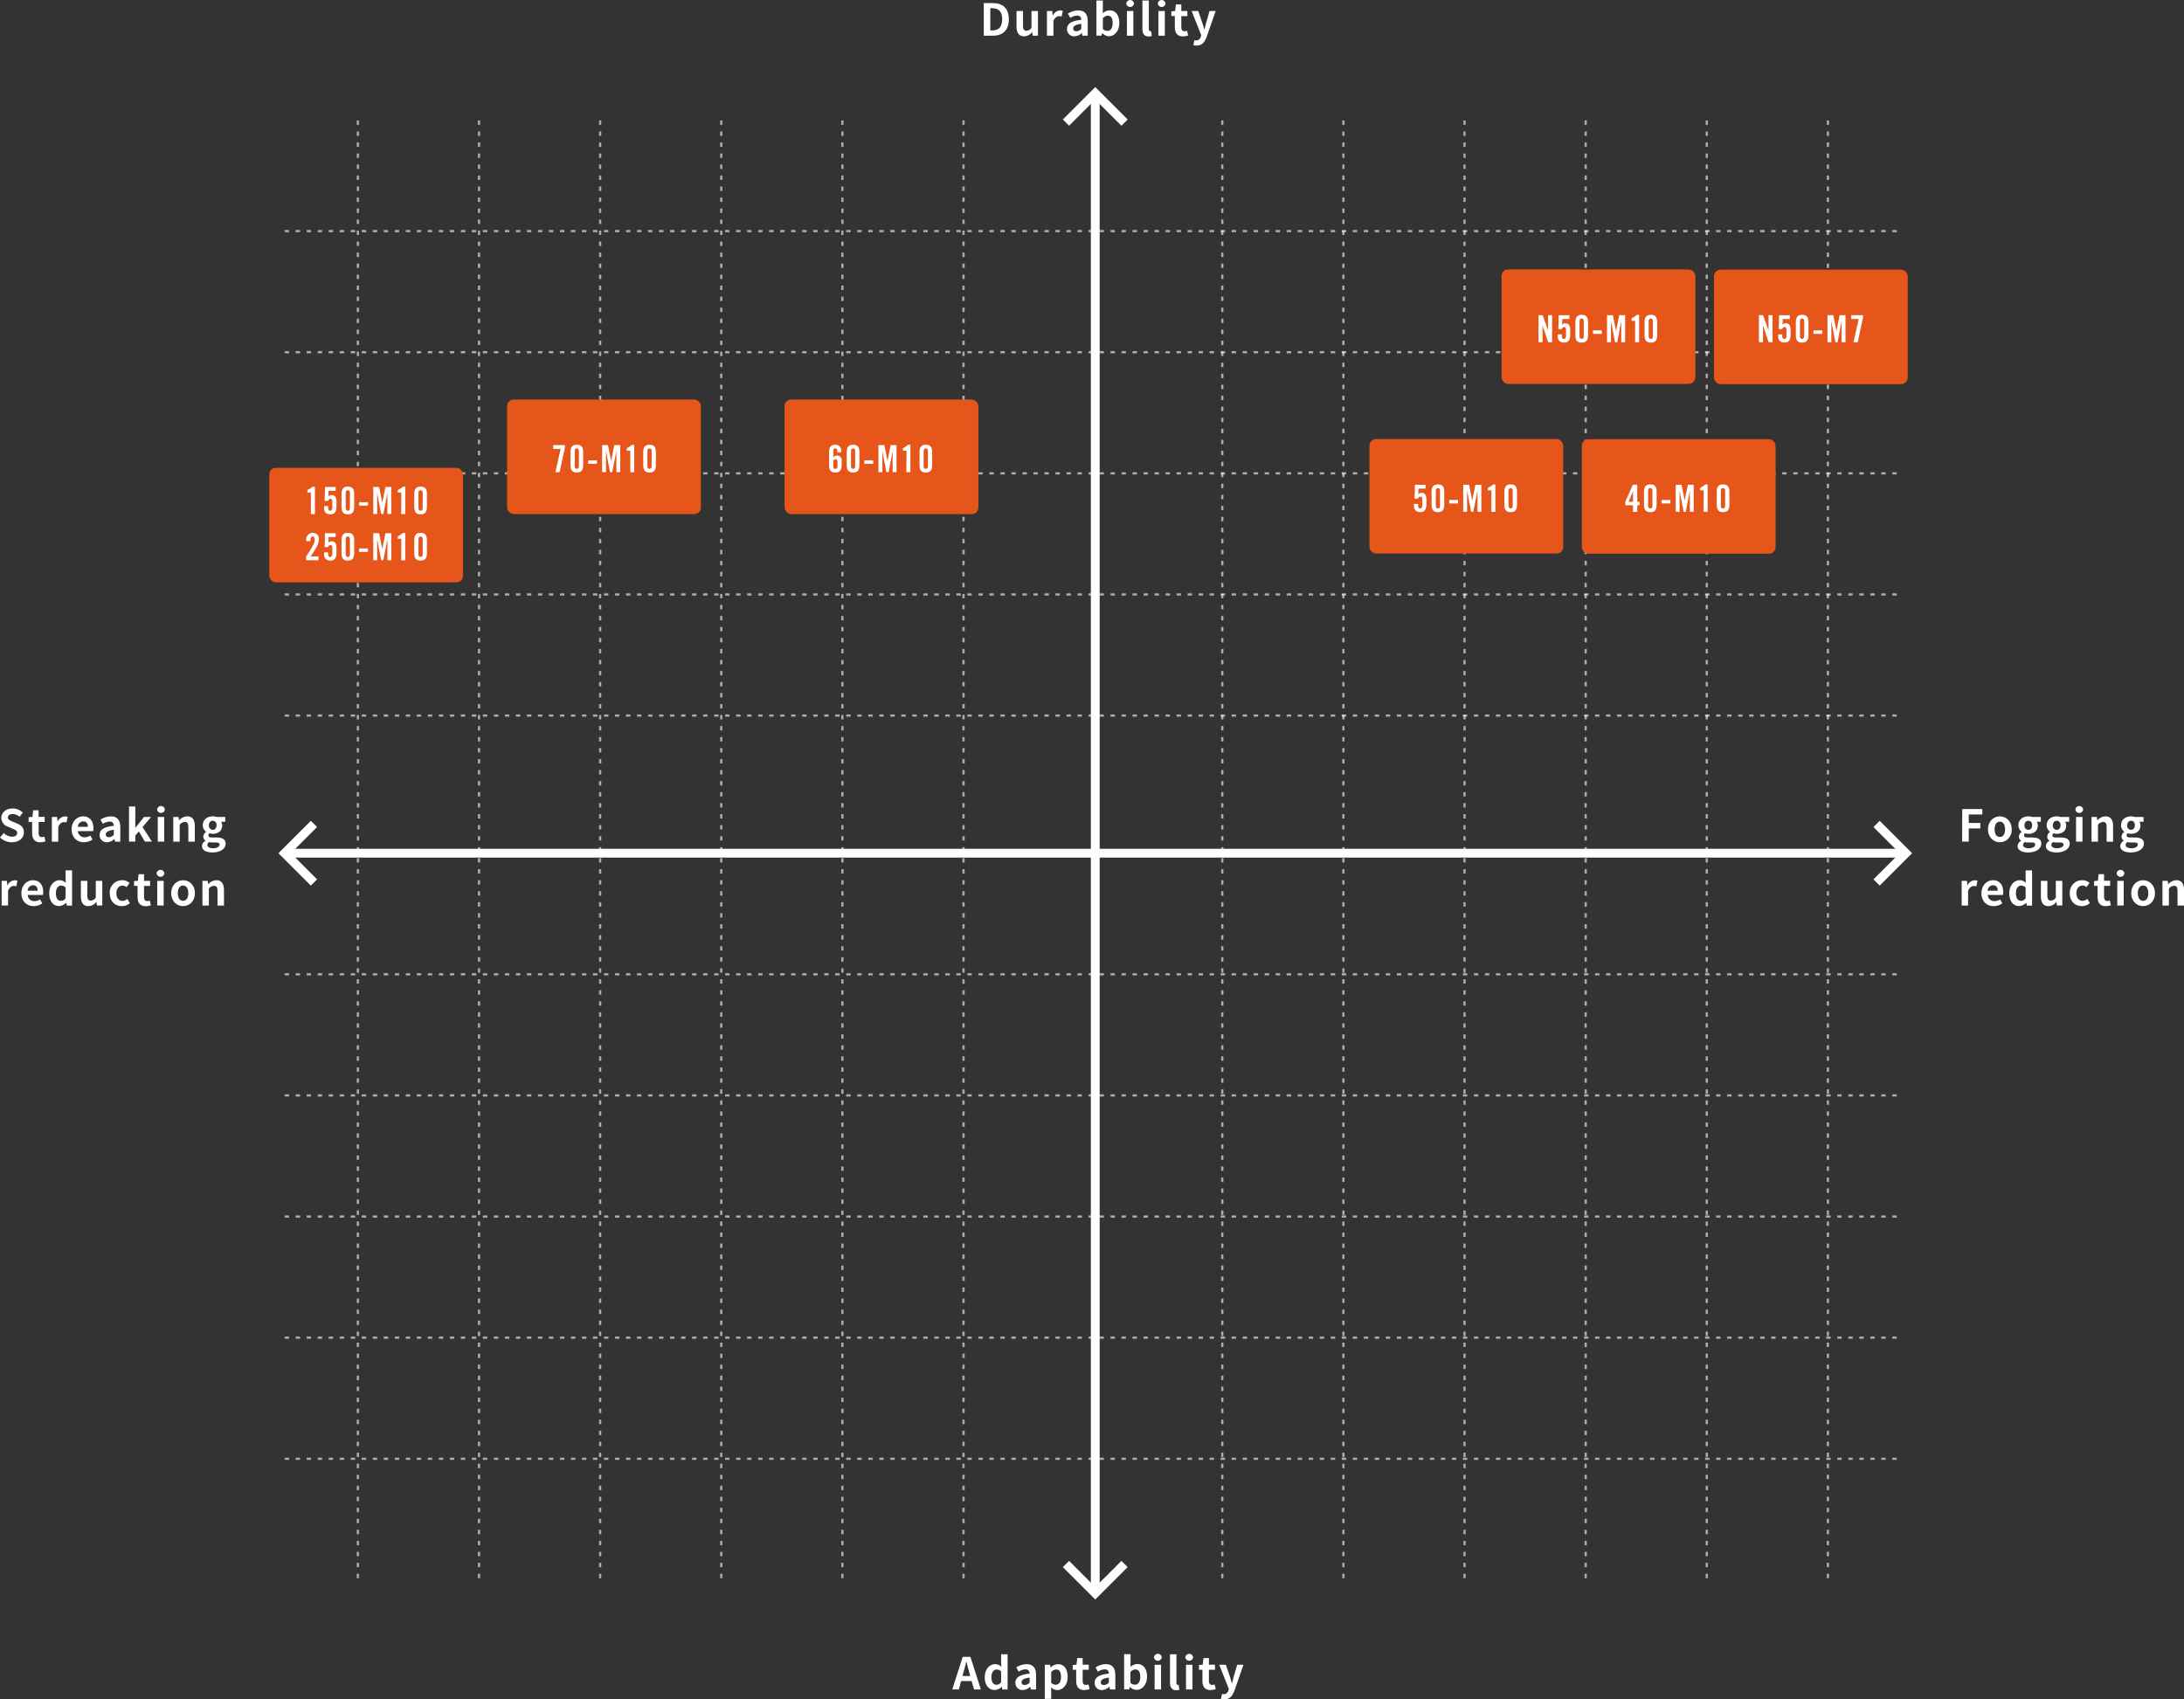 <svg xmlns="http://www.w3.org/2000/svg" xmlns:xlink="http://www.w3.org/1999/xlink" viewBox="0 0 991.7 771.7"><rect x="0" y="0" width="991.7" height="771.7" fill="#333333" stroke="none"/><defs><style>.cls-1,.cls-4{fill:none;}.cls-1,.cls-3,.cls-4{stroke:#fff;stroke-miterlimit:10;}.cls-1,.cls-3{stroke-width:4px;}.cls-2{fill:#fff;}.cls-3{fill:url(#名称未設定グラデーション);}.cls-4{stroke-dasharray:2 3;opacity:0.6;}.cls-5{fill:#e65519;}</style><linearGradient id="名称未設定グラデーション" x1="129.26" y1="387.45" x2="863.26" y2="387.45" gradientUnits="userSpaceOnUse"><stop offset="0" stop-color="#fff"/><stop offset="1"/></linearGradient></defs><g id="レイヤー_2" data-name="レイヤー 2"><g id="レイヤー_18" data-name="レイヤー 18"><line class="cls-1" x1="497.33" y1="42.38" x2="497.33" y2="721.38"/><polyline class="cls-1" points="510.63 710.23 497.33 723.53 484.03 710.23"/><polyline class="cls-1" points="484.03 55.68 497.33 42.38 510.63 55.68"/><path class="cls-2" d="M446.71,1.4h4.06c4.52,0,7.32,2.34,7.32,7.34s-2.8,7.46-7.16,7.46h-4.22Zm3.88,12.42c2.76,0,4.48-1.48,4.48-5.08s-1.72-5-4.48-5h-.92V13.82Z"/><path class="cls-2" d="M461.58,12V5h2.95v6.62c0,1.74.48,2.34,1.56,2.34a2.7,2.7,0,0,0,2.28-1.4V5h2.94V16.2h-2.4l-.22-1.6h-.08A4.5,4.5,0,0,1,465,16.48C462.62,16.48,461.58,14.8,461.58,12Z"/><path class="cls-2" d="M475.4,5h2.41L478,7h.08a3.91,3.91,0,0,1,3.19-2.26,3.17,3.17,0,0,1,1.32.24l-.52,2.54a3.53,3.53,0,0,0-1.16-.18c-.88,0-1.94.58-2.58,2.2V16.2H475.4Z"/><path class="cls-2" d="M484.52,13.16c0-2.4,1.94-3.66,6.45-4.14a1.75,1.75,0,0,0-1.91-1.94A6.33,6.33,0,0,0,486,8.14L484.92,6.2a9,9,0,0,1,4.68-1.48c2.85,0,4.31,1.7,4.31,4.94V16.2h-2.4l-.22-1.2h-.06a5.29,5.29,0,0,1-3.39,1.48A3.18,3.18,0,0,1,484.52,13.16Zm6.45-.08V10.82c-2.72.36-3.65,1.1-3.65,2.1s.62,1.26,1.49,1.26A3,3,0,0,0,491,13.08Z"/><path class="cls-2" d="M500.48,15h-.06l-.26,1.18h-2.3V.24h2.92v4l-.06,1.8a4.8,4.8,0,0,1,3.11-1.34c2.76,0,4.42,2.26,4.42,5.68,0,3.86-2.3,6.08-4.76,6.08A4.36,4.36,0,0,1,500.48,15Zm4.75-4.56c0-2.14-.68-3.32-2.22-3.32a3.18,3.18,0,0,0-2.23,1.16v4.92a3.12,3.12,0,0,0,2.05.84C504.19,14.06,505.23,12.9,505.23,10.46Z"/><path class="cls-2" d="M511.42,1.6a1.76,1.76,0,0,1,3.5,0,1.76,1.76,0,0,1-3.5,0ZM511.7,5h2.92V16.2H511.7Z"/><path class="cls-2" d="M518.74,13.06V.24h2.92v13c0,.66.32.88.6.88a1.66,1.66,0,0,0,.4,0l.36,2.18a4,4,0,0,1-1.52.26C519.46,16.48,518.74,15.14,518.74,13.06Z"/><path class="cls-2" d="M525.72,1.6a1.76,1.76,0,0,1,3.5,0,1.76,1.76,0,0,1-3.5,0ZM526,5h2.92V16.2H526Z"/><path class="cls-2" d="M533.46,12.28v-5h-1.58V5.14L533.6,5l.34-3h2.46V5h2.76V7.32H536.4v5c0,1.28.52,1.88,1.52,1.88a3.27,3.27,0,0,0,1.1-.24l.48,2.14a7.24,7.24,0,0,1-2.36.42C534.48,16.48,533.46,14.8,533.46,12.28Z"/><path class="cls-2" d="M541.84,20.48l.54-2.26a3,3,0,0,0,.78.14,2.14,2.14,0,0,0,2.1-1.7l.2-.66L541.1,5h3l1.78,5.2c.34,1,.62,2.08.94,3.16h.1c.26-1,.54-2.12.8-3.16L549.22,5H552l-4,11.54c-1,2.64-2.18,4.16-4.68,4.16A4.74,4.74,0,0,1,541.84,20.48Z"/><line class="cls-3" x1="129.26" y1="387.45" x2="863.26" y2="387.45"/><polyline class="cls-1" points="852.11 374.15 865.41 387.45 852.11 400.75"/><polyline class="cls-1" points="142.56 400.75 129.26 387.45 142.56 374.15"/><line class="cls-4" x1="129.26" y1="442.45" x2="863.26" y2="442.45"/><line class="cls-4" x1="129.26" y1="497.45" x2="863.26" y2="497.45"/><line class="cls-4" x1="129.26" y1="552.45" x2="863.26" y2="552.45"/><line class="cls-4" x1="129.26" y1="607.45" x2="863.26" y2="607.45"/><line class="cls-4" x1="129.26" y1="662.45" x2="863.26" y2="662.45"/><line class="cls-4" x1="129.26" y1="104.95" x2="863.26" y2="104.95"/><line class="cls-4" x1="129.26" y1="159.95" x2="863.26" y2="159.95"/><line class="cls-4" x1="129.26" y1="214.95" x2="863.26" y2="214.95"/><line class="cls-4" x1="129.26" y1="269.95" x2="863.26" y2="269.95"/><line class="cls-4" x1="129.26" y1="324.95" x2="863.26" y2="324.95"/><line class="cls-4" x1="437.51" y1="54.7" x2="437.51" y2="719.7"/><line class="cls-4" x1="382.51" y1="54.7" x2="382.51" y2="719.7"/><line class="cls-4" x1="327.51" y1="54.7" x2="327.51" y2="719.7"/><line class="cls-4" x1="272.51" y1="54.7" x2="272.51" y2="719.7"/><line class="cls-4" x1="217.51" y1="54.7" x2="217.51" y2="719.7"/><line class="cls-4" x1="162.51" y1="54.7" x2="162.51" y2="719.7"/><line class="cls-4" x1="830.01" y1="54.7" x2="830.01" y2="719.7"/><line class="cls-4" x1="775.01" y1="54.7" x2="775.01" y2="719.7"/><line class="cls-4" x1="720.01" y1="54.7" x2="720.01" y2="719.7"/><line class="cls-4" x1="665.01" y1="54.7" x2="665.01" y2="719.7"/><line class="cls-4" x1="610.01" y1="54.7" x2="610.01" y2="719.7"/><line class="cls-4" x1="555.01" y1="54.7" x2="555.01" y2="719.7"/><rect class="cls-5" x="621.82" y="199.36" width="88" height="52" rx="3"/><rect class="cls-5" x="718.26" y="199.45" width="88" height="52" rx="3"/><path class="cls-2" d="M0,380.32l1.7-2a5.82,5.82,0,0,0,3.76,1.64c1.54,0,2.36-.66,2.36-1.7s-.9-1.44-2.22-2l-2-.84a4.29,4.29,0,0,1-3-4c0-2.42,2.12-4.28,5.12-4.28a6.57,6.57,0,0,1,4.64,1.9l-1.5,1.86a4.72,4.72,0,0,0-3.14-1.22c-1.3,0-2.14.58-2.14,1.56s1.06,1.44,2.32,1.94l1.94.82c1.8.74,3,1.88,3,4,0,2.42-2,4.48-5.44,4.48A7.89,7.89,0,0,1,0,380.32Z"/><path class="cls-2" d="M14.6,378.28v-5H13v-2.18l1.72-.14.34-3h2.46v3H20.3v2.32H17.54v5c0,1.28.52,1.88,1.52,1.88a3.27,3.27,0,0,0,1.1-.24l.48,2.14a7.24,7.24,0,0,1-2.36.42C15.62,382.48,14.6,380.8,14.6,378.28Z"/><path class="cls-2" d="M23.54,371h2.4l.2,2h.08a3.88,3.88,0,0,1,3.18-2.26,3.17,3.17,0,0,1,1.32.24l-.52,2.54a3.53,3.53,0,0,0-1.16-.18c-.88,0-1.94.58-2.58,2.2v6.68H23.54Z"/><path class="cls-2" d="M32.52,376.62c0-3.64,2.54-5.9,5.22-5.9,3.08,0,4.68,2.26,4.68,5.36a5.46,5.46,0,0,1-.14,1.34h-6.9a2.94,2.94,0,0,0,3.1,2.8,4.62,4.62,0,0,0,2.52-.78l1,1.8a7.07,7.07,0,0,1-3.92,1.24C35,382.48,32.52,380.3,32.52,376.62Zm7.38-1.14c0-1.52-.68-2.48-2.12-2.48a2.53,2.53,0,0,0-2.44,2.48Z"/><path class="cls-2" d="M45.24,379.16c0-2.4,1.94-3.66,6.44-4.14,0-1.1-.52-1.94-1.9-1.94a6.33,6.33,0,0,0-3.08,1.06l-1.06-1.94a9,9,0,0,1,4.68-1.48c2.84,0,4.3,1.7,4.3,4.94v6.54h-2.4L52,381h-.06a5.27,5.27,0,0,1-3.38,1.48A3.18,3.18,0,0,1,45.24,379.16Zm6.44-.08v-2.26c-2.72.36-3.64,1.1-3.64,2.1s.62,1.26,1.48,1.26A3,3,0,0,0,51.68,379.08Z"/><path class="cls-2" d="M58.58,366.24h2.86v9.6h.08L65.4,371h3.2l-3.88,4.58L69,382.2H65.78l-2.72-4.64-1.62,1.84v2.8H58.58Z"/><path class="cls-2" d="M71.36,367.6a1.76,1.76,0,0,1,3.5,0,1.76,1.76,0,0,1-3.5,0Zm.28,3.4h2.92v11.2H71.64Z"/><path class="cls-2" d="M78.68,371h2.4l.2,1.48h.08A5.16,5.16,0,0,1,85,370.72c2.42,0,3.46,1.68,3.46,4.5v7H85.52v-6.62c0-1.72-.48-2.34-1.58-2.34a3.22,3.22,0,0,0-2.34,1.26v7.7H78.68Z"/><path class="cls-2" d="M91.72,384.18a2.72,2.72,0,0,1,1.6-2.32v-.1a2.12,2.12,0,0,1-1-1.88,2.78,2.78,0,0,1,1.24-2.1v-.08a3.7,3.7,0,0,1-1.48-2.92c0-2.64,2.14-4.06,4.52-4.06a5.27,5.27,0,0,1,1.68.28h4v2.16h-1.92a2.82,2.82,0,0,1,.52,1.7c0,2.52-1.92,3.8-4.32,3.8a4.77,4.77,0,0,1-1.44-.26,1.12,1.12,0,0,0-.48,1c0,.6.44.92,1.76.92h1.9c2.7,0,4.16.84,4.16,2.8,0,2.26-2.34,4-6.08,4C93.76,387.06,91.72,386.16,91.72,384.18Zm8-.6c0-.8-.66-1-1.86-1H96.46a6.32,6.32,0,0,1-1.56-.16,1.68,1.68,0,0,0-.74,1.3c0,.94,1,1.48,2.68,1.48S99.68,384.46,99.68,383.58Zm-1.36-8.8c0-1.32-.74-2.06-1.74-2.06s-1.76.74-1.76,2.06a1.82,1.82,0,0,0,1.76,2.06C97.56,376.84,98.32,376.1,98.32,374.78Z"/><path class="cls-2" d="M.74,400h2.4l.2,2h.08a3.88,3.88,0,0,1,3.18-2.26,3.17,3.17,0,0,1,1.32.24L7.4,402.5a3.53,3.53,0,0,0-1.16-.18c-.88,0-1.94.58-2.58,2.2v6.68H.74Z"/><path class="cls-2" d="M9.72,405.62c0-3.64,2.54-5.9,5.22-5.9,3.08,0,4.68,2.26,4.68,5.36a5.46,5.46,0,0,1-.14,1.34h-6.9a2.94,2.94,0,0,0,3.1,2.8,4.62,4.62,0,0,0,2.52-.78l1,1.8a7.07,7.07,0,0,1-3.92,1.24C12.16,411.48,9.72,409.3,9.72,405.62Zm7.38-1.14C17.1,403,16.42,402,15,402a2.53,2.53,0,0,0-2.44,2.48Z"/><path class="cls-2" d="M22.36,405.62c0-3.66,2.28-5.9,4.7-5.9a3.85,3.85,0,0,1,2.84,1.22l-.12-1.76v-3.94h2.94v16H30.34L30.1,410H30a4.65,4.65,0,0,1-3.1,1.44C24.16,411.48,22.36,409.28,22.36,405.62Zm7.42,2.28V403a3,3,0,0,0-2.08-.84c-1.26,0-2.32,1.2-2.32,3.44s.84,3.48,2.32,3.48A2.49,2.49,0,0,0,29.78,407.9Z"/><path class="cls-2" d="M36.72,407v-7h2.94v6.62c0,1.74.48,2.34,1.56,2.34a2.7,2.7,0,0,0,2.28-1.4V400h2.94v11.2H44l-.22-1.6h-.08a4.5,4.5,0,0,1-3.58,1.88C37.76,411.48,36.72,409.8,36.72,407Z"/><path class="cls-2" d="M49.84,405.62a5.59,5.59,0,0,1,5.72-5.9A4.9,4.9,0,0,1,58.82,401l-1.4,1.9a2.56,2.56,0,0,0-1.72-.74c-1.7,0-2.86,1.38-2.86,3.5s1.16,3.46,2.78,3.46a3.48,3.48,0,0,0,2.18-.9L59,410.12a5.56,5.56,0,0,1-3.66,1.36C52.2,411.48,49.84,409.32,49.84,405.62Z"/><path class="cls-2" d="M62.46,407.28v-5H60.88v-2.18L62.6,400l.34-3H65.4v3h2.76v2.32H65.4v5c0,1.28.52,1.88,1.52,1.88a3.27,3.27,0,0,0,1.1-.24l.48,2.14a7.24,7.24,0,0,1-2.36.42C63.48,411.48,62.46,409.8,62.46,407.28Z"/><path class="cls-2" d="M71.12,396.6a1.76,1.76,0,0,1,3.5,0,1.76,1.76,0,0,1-3.5,0Zm.28,3.4h2.92v11.2H71.4Z"/><path class="cls-2" d="M77.74,405.62c0-3.74,2.58-5.9,5.38-5.9s5.38,2.16,5.38,5.9-2.58,5.86-5.38,5.86S77.74,409.32,77.74,405.62Zm7.76,0c0-2.12-.86-3.5-2.38-3.5s-2.38,1.38-2.38,3.5.86,3.46,2.38,3.46S85.5,407.72,85.5,405.62Z"/><path class="cls-2" d="M91.92,400h2.4l.2,1.48h.08a5.16,5.16,0,0,1,3.64-1.76c2.42,0,3.46,1.68,3.46,4.5v7H98.76v-6.62c0-1.72-.48-2.34-1.58-2.34a3.22,3.22,0,0,0-2.34,1.26v7.7H91.92Z"/><path class="cls-2" d="M891,367.4h9.12v2.46h-6.16v3.86h5.26v2.48h-5.26v6h-3Z"/><path class="cls-2" d="M902.7,376.62c0-3.74,2.58-5.9,5.38-5.9s5.38,2.16,5.38,5.9-2.58,5.86-5.38,5.86S902.7,380.32,902.7,376.62Zm7.76,0c0-2.12-.86-3.5-2.38-3.5s-2.38,1.38-2.38,3.5.86,3.46,2.38,3.46S910.46,378.72,910.46,376.62Z"/><path class="cls-2" d="M916.14,384.18a2.72,2.72,0,0,1,1.6-2.32v-.1a2.12,2.12,0,0,1-1-1.88,2.78,2.78,0,0,1,1.24-2.1v-.08a3.7,3.7,0,0,1-1.48-2.92c0-2.64,2.14-4.06,4.52-4.06a5.27,5.27,0,0,1,1.68.28h4v2.16H924.8a2.82,2.82,0,0,1,.52,1.7c0,2.52-1.92,3.8-4.32,3.8a4.77,4.77,0,0,1-1.44-.26,1.12,1.12,0,0,0-.48,1c0,.6.44.92,1.76.92h1.9c2.7,0,4.16.84,4.16,2.8,0,2.26-2.34,4-6.08,4C918.18,387.06,916.14,386.16,916.14,384.18Zm8-.6c0-.8-.66-1-1.86-1h-1.36a6.32,6.32,0,0,1-1.56-.16,1.68,1.68,0,0,0-.74,1.3c0,.94,1,1.48,2.68,1.48S924.1,384.46,924.1,383.58Zm-1.36-8.8c0-1.32-.74-2.06-1.74-2.06s-1.76.74-1.76,2.06a1.82,1.82,0,0,0,1.76,2.06C922,376.84,922.74,376.1,922.74,374.78Z"/><path class="cls-2" d="M929,384.18a2.72,2.72,0,0,1,1.6-2.32v-.1a2.12,2.12,0,0,1-1-1.88,2.78,2.78,0,0,1,1.24-2.1v-.08a3.7,3.7,0,0,1-1.48-2.92c0-2.64,2.14-4.06,4.52-4.06a5.27,5.27,0,0,1,1.68.28h4v2.16H937.7a2.82,2.82,0,0,1,.52,1.7c0,2.52-1.92,3.8-4.32,3.8a4.77,4.77,0,0,1-1.44-.26,1.12,1.12,0,0,0-.48,1c0,.6.44.92,1.76.92h1.9c2.7,0,4.16.84,4.16,2.8,0,2.26-2.34,4-6.08,4C931.08,387.06,929,386.16,929,384.18Zm8-.6c0-.8-.66-1-1.86-1h-1.36a6.32,6.32,0,0,1-1.56-.16,1.68,1.68,0,0,0-.74,1.3c0,.94,1,1.48,2.68,1.48S937,384.46,937,383.58Zm-1.36-8.8c0-1.32-.74-2.06-1.74-2.06s-1.76.74-1.76,2.06a1.82,1.82,0,0,0,1.76,2.06C934.88,376.84,935.64,376.1,935.64,374.78Z"/><path class="cls-2" d="M942.4,367.6a1.76,1.76,0,0,1,3.5,0,1.76,1.76,0,0,1-3.5,0Zm.28,3.4h2.92v11.2h-2.92Z"/><path class="cls-2" d="M949.72,371h2.4l.2,1.48h.08a5.16,5.16,0,0,1,3.64-1.76c2.42,0,3.46,1.68,3.46,4.5v7h-2.94v-6.62c0-1.72-.48-2.34-1.58-2.34a3.22,3.22,0,0,0-2.34,1.26v7.7h-2.92Z"/><path class="cls-2" d="M962.76,384.18a2.72,2.72,0,0,1,1.6-2.32v-.1a2.12,2.12,0,0,1-1-1.88,2.78,2.78,0,0,1,1.24-2.1v-.08a3.7,3.7,0,0,1-1.48-2.92c0-2.64,2.14-4.06,4.52-4.06a5.27,5.27,0,0,1,1.68.28h4v2.16h-1.92a2.82,2.82,0,0,1,.52,1.7c0,2.52-1.92,3.8-4.32,3.8a4.77,4.77,0,0,1-1.44-.26,1.12,1.12,0,0,0-.48,1c0,.6.44.92,1.76.92h1.9c2.7,0,4.16.84,4.16,2.8,0,2.26-2.34,4-6.08,4C964.8,387.06,962.76,386.16,962.76,384.18Zm8-.6c0-.8-.66-1-1.86-1H967.5a6.32,6.32,0,0,1-1.56-.16,1.68,1.68,0,0,0-.74,1.3c0,.94,1,1.48,2.68,1.48S970.72,384.46,970.72,383.58Zm-1.36-8.8c0-1.32-.74-2.06-1.74-2.06s-1.76.74-1.76,2.06a1.82,1.82,0,0,0,1.76,2.06C968.6,376.84,969.36,376.1,969.36,374.78Z"/><path class="cls-2" d="M890.74,400h2.4l.2,2h.08a3.88,3.88,0,0,1,3.18-2.26,3.17,3.17,0,0,1,1.32.24l-.52,2.54a3.53,3.53,0,0,0-1.16-.18c-.88,0-1.94.58-2.58,2.2v6.68h-2.92Z"/><path class="cls-2" d="M899.72,405.62c0-3.64,2.54-5.9,5.22-5.9,3.08,0,4.68,2.26,4.68,5.36a5.46,5.46,0,0,1-.14,1.34h-6.9a2.94,2.94,0,0,0,3.1,2.8,4.62,4.62,0,0,0,2.52-.78l1,1.8a7.07,7.07,0,0,1-3.92,1.24C902.16,411.48,899.72,409.3,899.72,405.62Zm7.38-1.14c0-1.52-.68-2.48-2.12-2.48a2.53,2.53,0,0,0-2.44,2.48Z"/><path class="cls-2" d="M912.36,405.62c0-3.66,2.28-5.9,4.7-5.9a3.85,3.85,0,0,1,2.84,1.22l-.12-1.76v-3.94h2.94v16h-2.38L920.1,410H920a4.65,4.65,0,0,1-3.1,1.44C914.16,411.48,912.36,409.28,912.36,405.62Zm7.42,2.28V403a3,3,0,0,0-2.08-.84c-1.26,0-2.32,1.2-2.32,3.44s.84,3.48,2.32,3.48A2.49,2.49,0,0,0,919.78,407.9Z"/><path class="cls-2" d="M926.72,407v-7h2.94v6.62c0,1.74.48,2.34,1.56,2.34a2.7,2.7,0,0,0,2.28-1.4V400h2.94v11.2H934l-.22-1.6h-.08a4.5,4.5,0,0,1-3.58,1.88C927.76,411.48,926.72,409.8,926.72,407Z"/><path class="cls-2" d="M939.84,405.62a5.59,5.59,0,0,1,5.72-5.9,4.9,4.9,0,0,1,3.26,1.24l-1.4,1.9a2.56,2.56,0,0,0-1.72-.74c-1.7,0-2.86,1.38-2.86,3.5s1.16,3.46,2.78,3.46a3.48,3.48,0,0,0,2.18-.9l1.16,1.94a5.56,5.56,0,0,1-3.66,1.36C942.2,411.48,939.84,409.32,939.84,405.62Z"/><path class="cls-2" d="M952.46,407.28v-5h-1.58v-2.18l1.72-.14.34-3h2.46v3h2.76v2.32H955.4v5c0,1.28.52,1.88,1.52,1.88a3.27,3.27,0,0,0,1.1-.24l.48,2.14a7.24,7.24,0,0,1-2.36.42C953.48,411.48,952.46,409.8,952.46,407.28Z"/><path class="cls-2" d="M961.12,396.6a1.76,1.76,0,0,1,3.5,0,1.76,1.76,0,0,1-3.5,0Zm.28,3.4h2.92v11.2H961.4Z"/><path class="cls-2" d="M967.74,405.62c0-3.74,2.58-5.9,5.38-5.9s5.38,2.16,5.38,5.9-2.58,5.86-5.38,5.86S967.74,409.32,967.74,405.62Zm7.76,0c0-2.12-.86-3.5-2.38-3.5s-2.38,1.38-2.38,3.5.86,3.46,2.38,3.46S975.5,407.72,975.5,405.62Z"/><path class="cls-2" d="M981.92,400h2.4l.2,1.48h.08a5.16,5.16,0,0,1,3.64-1.76c2.42,0,3.46,1.68,3.46,4.5v7h-2.94v-6.62c0-1.72-.48-2.34-1.58-2.34a3.22,3.22,0,0,0-2.34,1.26v7.7h-2.92Z"/><path class="cls-2" d="M441.2,763.4h-4.8l-1,3.8h-3l4.75-14.8h3.48l4.76,14.8h-3.1Zm-.64-2.3-.44-1.62c-.46-1.54-.86-3.24-1.3-4.84h-.08c-.38,1.62-.82,3.3-1.26,4.84L437,761.1Z"/><path class="cls-2" d="M447.15,761.62c0-3.66,2.29-5.9,4.71-5.9a3.85,3.85,0,0,1,2.84,1.22l-.12-1.76v-3.94h2.94v16h-2.38L454.9,766h-.06a4.65,4.65,0,0,1-3.1,1.44C449,767.48,447.15,765.28,447.15,761.62Zm7.43,2.28V759a3,3,0,0,0-2.08-.84c-1.26,0-2.32,1.2-2.32,3.44s.84,3.48,2.32,3.48A2.49,2.49,0,0,0,454.58,763.9Z"/><path class="cls-2" d="M461.07,764.16c0-2.4,1.94-3.66,6.45-4.14,0-1.1-.52-1.94-1.9-1.94a6.36,6.36,0,0,0-3.09,1.06l-1.06-1.94a9,9,0,0,1,4.69-1.48c2.84,0,4.3,1.7,4.3,4.94v6.54h-2.4l-.22-1.2h-.06a5.27,5.27,0,0,1-3.38,1.48A3.18,3.18,0,0,1,461.07,764.16Zm6.45-.08v-2.26c-2.72.36-3.64,1.1-3.64,2.1s.62,1.26,1.48,1.26A3,3,0,0,0,467.52,764.08Z"/><path class="cls-2" d="M474.41,756h2.4l.2,1.16h.08a5.37,5.37,0,0,1,3.31-1.44c2.76,0,4.4,2.26,4.4,5.7,0,3.84-2.3,6.06-4.76,6.06a4.21,4.21,0,0,1-2.79-1.22l.08,1.84v3.4h-2.92Zm7.37,5.46c0-2.14-.68-3.32-2.22-3.32a3.19,3.19,0,0,0-2.23,1.16v4.92a3.18,3.18,0,0,0,2.05.84C480.74,765.06,481.78,763.9,481.78,761.46Z"/><path class="cls-2" d="M488.67,763.28v-5h-1.58v-2.18l1.72-.14.34-3h2.46v3h2.77v2.32h-2.77v5c0,1.28.52,1.88,1.53,1.88a3.27,3.27,0,0,0,1.1-.24l.48,2.14a7.25,7.25,0,0,1-2.37.42C489.69,767.48,488.67,765.8,488.67,763.28Z"/><path class="cls-2" d="M497.05,764.16c0-2.4,1.94-3.66,6.45-4.14a1.75,1.75,0,0,0-1.91-1.94,6.33,6.33,0,0,0-3.08,1.06l-1.06-1.94a9,9,0,0,1,4.68-1.48c2.85,0,4.31,1.7,4.31,4.94v6.54H504l-.22-1.2h-.06a5.31,5.31,0,0,1-3.39,1.48A3.18,3.18,0,0,1,497.05,764.16Zm6.45-.08v-2.26c-2.73.36-3.65,1.1-3.65,2.1s.62,1.26,1.48,1.26A3,3,0,0,0,503.5,764.08Z"/><path class="cls-2" d="M513,766H513l-.26,1.18h-2.3v-16h2.92v4l-.06,1.8a4.78,4.78,0,0,1,3.1-1.34c2.77,0,4.43,2.26,4.43,5.68,0,3.86-2.3,6.08-4.76,6.08A4.36,4.36,0,0,1,513,766Zm4.75-4.56c0-2.14-.68-3.32-2.23-3.32a3.16,3.16,0,0,0-2.22,1.16v4.92a3.1,3.1,0,0,0,2,.84C516.72,765.06,517.76,763.9,517.76,761.46Z"/><path class="cls-2" d="M524,752.6a1.76,1.76,0,0,1,3.5,0,1.76,1.76,0,0,1-3.5,0Zm.28,3.4h2.92v11.2h-2.92Z"/><path class="cls-2" d="M531.27,764.06V751.24h2.92v13c0,.66.32.88.6.88a1.66,1.66,0,0,0,.4,0l.36,2.18a4,4,0,0,1-1.52.26C532,767.48,531.27,766.14,531.27,764.06Z"/><path class="cls-2" d="M538.25,752.6a1.76,1.76,0,0,1,3.5,0,1.76,1.76,0,0,1-3.5,0Zm.28,3.4h2.92v11.2h-2.92Z"/><path class="cls-2" d="M546,763.28v-5h-1.58v-2.18l1.72-.14.34-3h2.46v3h2.76v2.32h-2.76v5c0,1.28.52,1.88,1.52,1.88a3.27,3.27,0,0,0,1.1-.24l.48,2.14a7.24,7.24,0,0,1-2.36.42C547,767.48,546,765.8,546,763.28Z"/><path class="cls-2" d="M554.37,771.48l.54-2.26a3,3,0,0,0,.78.14,2.14,2.14,0,0,0,2.1-1.7l.2-.66-4.36-11h3l1.78,5.2c.34,1,.62,2.08.94,3.16h.1c.26-1,.54-2.12.8-3.16l1.54-5.2h2.82l-4,11.54c-1,2.64-2.18,4.16-4.68,4.16A4.74,4.74,0,0,1,554.37,771.48Z"/><path class="cls-2" d="M643.92,228.85v1c0,.66.36,1.07.9,1.07s1-.39,1-1.49v-2.79c0-.8-.39-1.12-.85-1.12-.62,0-.91.42-1.09.93H642.3c.07-1.9.15-3.4.15-6.31h4.91l-.06,1.74h-3.19l-.11,2.65,0,0a1.68,1.68,0,0,1,1.55-.71c1.55,0,2.16,1.17,2.16,3.23v1.7c0,2.58-.78,3.81-2.74,3.81-1.64,0-2.91-.75-2.91-2.79v-.94Z"/><path class="cls-2" d="M650.05,223.33c0-2.31.85-3.37,2.88-3.37s2.87,1.06,2.87,3.37v5.88c0,2.31-.85,3.37-2.87,3.37s-2.88-1.06-2.88-3.37Zm3.82-.53c0-.8-.34-1.17-.94-1.17s-.95.37-.95,1.17v6.94c0,.8.34,1.17.95,1.17s.94-.37.94-1.17Z"/><path class="cls-2" d="M658.05,228.62v-1.57h4v1.57Z"/><path class="cls-2" d="M672.64,220.13v12.28h-1.76v-9.59h0L669,232.41h-1l-1.83-9.59h0v9.59h-1.76V220.13h2.66l1.43,7.18h0l1.43-7.18Z"/><path class="cls-2" d="M677.2,222.68h-1.6v-1.14A12,12,0,0,0,678,220h1v12.45H677.2Z"/><path class="cls-2" d="M683.09,223.33c0-2.31.84-3.37,2.87-3.37s2.87,1.06,2.87,3.37v5.88c0,2.31-.85,3.37-2.87,3.37s-2.87-1.06-2.87-3.37Zm3.82-.53c0-.8-.35-1.17-.95-1.17s-1,.37-1,1.17v6.94c0,.8.35,1.17,1,1.17s.95-.37.95-1.17Z"/><rect class="cls-5" x="356.26" y="181.45" width="88" height="52" rx="3"/><rect class="cls-5" x="230.26" y="181.45" width="88" height="52" rx="3"/><path class="cls-2" d="M380.2,205.43v-.63c0-.8-.26-1.17-.86-1.17s-.95.37-.95,1.17v2.88a2,2,0,0,1,1.67-.82c1.17,0,2.15.71,2.15,2.52v1.46c0,2.58-.85,3.74-2.87,3.74s-2.88-1.06-2.88-3.37v-5.88c0-2.31.85-3.37,2.88-3.37a2.54,2.54,0,0,1,2.63,2.72v.75Zm-1.81,6.31c0,.8.34,1.17.95,1.17s.94-.37.94-1.17v-2c0-.8-.34-1.17-.84-1.17a2,2,0,0,0-1.05.56Z"/><path class="cls-2" d="M384.49,205.33c0-2.31.85-3.37,2.88-3.37s2.87,1.06,2.87,3.37v5.88c0,2.31-.85,3.37-2.87,3.37s-2.88-1.06-2.88-3.37Zm3.82-.53c0-.8-.34-1.17-.94-1.17s-.95.37-.95,1.17v6.94c0,.8.34,1.17.95,1.17s.94-.37.94-1.17Z"/><path class="cls-2" d="M392.49,210.62v-1.57h4v1.57Z"/><path class="cls-2" d="M407.08,202.13v12.28h-1.76v-9.59h0l-1.83,9.59h-1l-1.83-9.59h0v9.59h-1.77V202.13h2.67l1.43,7.18h0l1.43-7.18Z"/><path class="cls-2" d="M411.63,204.68H410v-1.14a11.66,11.66,0,0,0,2.39-1.58h1v12.45h-1.83Z"/><path class="cls-2" d="M417.53,205.33c0-2.31.84-3.37,2.87-3.37s2.87,1.06,2.87,3.37v5.88c0,2.31-.85,3.37-2.87,3.37s-2.87-1.06-2.87-3.37Zm3.82-.53c0-.8-.35-1.17-1-1.17s-.95.37-.95,1.17v6.94c0,.8.34,1.17.95,1.17s1-.37,1-1.17Z"/><path class="cls-2" d="M251.19,203.87v-1.74h5.32v1.19l-2.4,11.09H252.2l2.37-10.54Z"/><path class="cls-2" d="M259.05,205.33c0-2.31.85-3.37,2.88-3.37s2.87,1.06,2.87,3.37v5.88c0,2.31-.85,3.37-2.87,3.37s-2.88-1.06-2.88-3.37Zm3.82-.53c0-.8-.34-1.17-.94-1.17s-.95.37-.95,1.17v6.94c0,.8.34,1.17.95,1.17s.94-.37.94-1.17Z"/><path class="cls-2" d="M267.05,210.62v-1.57h4v1.57Z"/><path class="cls-2" d="M281.64,202.13v12.28h-1.76v-9.59h0L278,214.41h-1l-1.83-9.59h0v9.59h-1.76V202.13h2.66l1.43,7.18h0l1.43-7.18Z"/><path class="cls-2" d="M286.2,204.68h-1.6v-1.14A12,12,0,0,0,287,202h1v12.45H286.2Z"/><path class="cls-2" d="M292.09,205.33c0-2.31.84-3.37,2.87-3.37s2.87,1.06,2.87,3.37v5.88c0,2.31-.85,3.37-2.87,3.37s-2.87-1.06-2.87-3.37Zm3.82-.53c0-.8-.35-1.17-1-1.17s-.95.37-.95,1.17v6.94c0,.8.35,1.17.95,1.17s1-.37,1-1.17Z"/><path class="cls-2" d="M741.5,229.45H738v-1.56l3.43-7.76h2v7.76h1.08v1.56h-1.08v3H741.5Zm0-1.56v-4.8h0l-2,4.8Z"/><path class="cls-2" d="M746.49,223.33c0-2.31.85-3.37,2.88-3.37s2.87,1.06,2.87,3.37v5.88c0,2.31-.85,3.37-2.87,3.37s-2.88-1.06-2.88-3.37Zm3.82-.53c0-.8-.34-1.17-.94-1.17s-1,.37-1,1.17v6.94c0,.8.34,1.17,1,1.17s.94-.37.94-1.17Z"/><path class="cls-2" d="M754.49,228.62v-1.57h4v1.57Z"/><path class="cls-2" d="M769.08,220.13v12.28h-1.76v-9.59h0l-1.83,9.59h-1l-1.83-9.59h0v9.59h-1.77V220.13h2.67l1.43,7.18h0l1.43-7.18Z"/><path class="cls-2" d="M773.63,222.68H772v-1.14a11.66,11.66,0,0,0,2.39-1.58h1v12.45h-1.83Z"/><path class="cls-2" d="M779.53,223.33c0-2.31.84-3.37,2.87-3.37s2.87,1.06,2.87,3.37v5.88c0,2.31-.85,3.37-2.87,3.37s-2.87-1.06-2.87-3.37Zm3.82-.53c0-.8-.35-1.17-1-1.17s-.95.37-.95,1.17v6.94c0,.8.34,1.17.95,1.17s1-.37,1-1.17Z"/><rect class="cls-5" x="681.82" y="122.36" width="88" height="52" rx="3"/><rect class="cls-5" x="778.26" y="122.45" width="88" height="52" rx="3"/><path class="cls-2" d="M698.6,155.41V143.13h1.88l2.46,7h0v-7h1.83v12.28H703l-2.58-7.67h0v7.67Z"/><path class="cls-2" d="M709.21,151.85v1c0,.66.36,1.07.89,1.07s1-.39,1-1.49v-2.79c0-.8-.39-1.12-.85-1.12-.62,0-.91.42-1.09.93h-1.57c.07-1.9.15-3.4.15-6.31h4.91l-.06,1.74H709.4l-.11,2.65,0,0a1.68,1.68,0,0,1,1.55-.71c1.55,0,2.16,1.17,2.16,3.23v1.7c0,2.58-.79,3.81-2.75,3.81-1.63,0-2.9-.75-2.9-2.79v-.94Z"/><path class="cls-2" d="M715.34,146.33c0-2.31.85-3.37,2.88-3.37s2.87,1.06,2.87,3.37v5.88c0,2.31-.85,3.37-2.87,3.37s-2.88-1.06-2.88-3.37Zm3.82-.53c0-.8-.34-1.17-.94-1.17s-1,.37-1,1.17v6.94c0,.8.34,1.17,1,1.17s.94-.37.94-1.17Z"/><path class="cls-2" d="M723.34,151.62v-1.57h4v1.57Z"/><path class="cls-2" d="M737.93,143.13v12.28h-1.76v-9.59h0l-1.83,9.59h-1l-1.83-9.59h0v9.59H729.7V143.13h2.67l1.43,7.18h0l1.44-7.18Z"/><path class="cls-2" d="M742.48,145.68h-1.6v-1.14a11.74,11.74,0,0,0,2.4-1.58h1v12.45h-1.83Z"/><path class="cls-2" d="M746.74,146.33c0-2.31.85-3.37,2.88-3.37s2.87,1.06,2.87,3.37v5.88c0,2.31-.85,3.37-2.87,3.37s-2.88-1.06-2.88-3.37Zm3.82-.53c0-.8-.34-1.17-.94-1.17s-1,.37-1,1.17v6.94c0,.8.34,1.17,1,1.17s.94-.37.94-1.17Z"/><path class="cls-2" d="M798.69,155.41V143.13h1.88l2.47,7h0v-7h1.83v12.28h-1.77l-2.58-7.67h0v7.67Z"/><path class="cls-2" d="M809.3,151.85v1c0,.66.36,1.07.9,1.07s1-.39,1-1.49v-2.79c0-.8-.4-1.12-.85-1.12a1.15,1.15,0,0,0-1.1.93h-1.57c.07-1.9.15-3.4.15-6.31h4.92l-.07,1.74H809.5l-.12,2.65,0,0a1.67,1.67,0,0,1,1.55-.71c1.55,0,2.15,1.17,2.15,3.23v1.7c0,2.58-.78,3.81-2.74,3.81-1.63,0-2.91-.75-2.91-2.79v-.94Z"/><path class="cls-2" d="M815.44,146.33c0-2.31.85-3.37,2.87-3.37s2.87,1.06,2.87,3.37v5.88c0,2.31-.85,3.37-2.87,3.37s-2.87-1.06-2.87-3.37Zm3.82-.53c0-.8-.35-1.17-1-1.17s-.95.37-.95,1.17v6.94c0,.8.35,1.17.95,1.17s1-.37,1-1.17Z"/><path class="cls-2" d="M823.43,151.62v-1.57h4v1.57Z"/><path class="cls-2" d="M838,143.13v12.28h-1.77v-9.59h0l-1.83,9.59h-1l-1.83-9.59h0v9.59H829.8V143.13h2.66l1.44,7.18h0l1.44-7.18Z"/><path class="cls-2" d="M840.6,144.87v-1.74h5.33v1.19l-2.4,11.09h-1.91L844,144.87Z"/><rect class="cls-5" x="122.26" y="212.45" width="88" height="52" rx="3"/><path class="cls-2" d="M141.16,223.68h-1.6v-1.14A11.74,11.74,0,0,0,142,221h1v12.45h-1.83Z"/><path class="cls-2" d="M149,229.85v1c0,.66.36,1.07.9,1.07s1-.39,1-1.49v-2.79c0-.8-.39-1.12-.85-1.12-.62,0-.91.42-1.09.93h-1.57c.07-1.9.15-3.4.15-6.31h4.91l-.06,1.74h-3.19l-.11,2.65,0,0a1.68,1.68,0,0,1,1.55-.71c1.55,0,2.16,1.17,2.16,3.23v1.7c0,2.58-.79,3.81-2.74,3.81-1.64,0-2.91-.75-2.91-2.79v-.94Z"/><path class="cls-2" d="M155.08,224.33c0-2.31.85-3.37,2.88-3.37s2.87,1.06,2.87,3.37v5.88c0,2.31-.85,3.37-2.87,3.37s-2.88-1.06-2.88-3.37Zm3.82-.53c0-.8-.34-1.17-.94-1.17s-1,.37-1,1.17v6.94c0,.8.34,1.17,1,1.17s.94-.37.94-1.17Z"/><path class="cls-2" d="M163.08,229.62v-1.57h4v1.57Z"/><path class="cls-2" d="M177.67,221.13v12.28h-1.76v-9.59h0l-1.83,9.59h-1l-1.83-9.59h0v9.59h-1.76V221.13h2.66l1.43,7.18h0l1.43-7.18Z"/><path class="cls-2" d="M182.22,223.68h-1.6v-1.14A11.47,11.47,0,0,0,183,221h1v12.45h-1.83Z"/><path class="cls-2" d="M188.12,224.33c0-2.31.84-3.37,2.87-3.37s2.87,1.06,2.87,3.37v5.88c0,2.31-.85,3.37-2.87,3.37s-2.87-1.06-2.87-3.37Zm3.82-.53c0-.8-.35-1.17-.95-1.17s-1,.37-1,1.17v6.94c0,.8.34,1.17,1,1.17s.95-.37.95-1.17Z"/><path class="cls-2" d="M139,254.41v-1.65c2.52-3.83,3.89-5.93,3.89-7.74,0-1-.36-1.39-.92-1.39s-1,.53-1,1.28v.83h-1.92v-.58a3,3,0,0,1,3-3.2,2.68,2.68,0,0,1,2.74,2.72c0,1.94-.58,3.37-3.75,8h3.57v1.74Z"/><path class="cls-2" d="M149,250.85v1c0,.66.36,1.07.9,1.07s1-.39,1-1.49v-2.79c0-.8-.39-1.12-.85-1.12-.62,0-.91.42-1.09.93h-1.57c.07-1.9.15-3.4.15-6.31h4.91l-.06,1.74h-3.19l-.11,2.65,0,0a1.68,1.68,0,0,1,1.55-.71c1.55,0,2.16,1.17,2.16,3.23v1.7c0,2.58-.79,3.81-2.74,3.81-1.64,0-2.91-.75-2.91-2.79v-.94Z"/><path class="cls-2" d="M155.08,245.33c0-2.31.85-3.37,2.88-3.37s2.87,1.06,2.87,3.37v5.88c0,2.31-.85,3.37-2.87,3.37s-2.88-1.06-2.88-3.37Zm3.82-.53c0-.8-.34-1.17-.94-1.17s-1,.37-1,1.17v6.94c0,.8.34,1.17,1,1.17s.94-.37.94-1.17Z"/><path class="cls-2" d="M163.08,250.62v-1.57h4v1.57Z"/><path class="cls-2" d="M177.67,242.13v12.28h-1.76v-9.59h0l-1.83,9.59h-1l-1.83-9.59h0v9.59h-1.76V242.13h2.66l1.43,7.18h0l1.43-7.18Z"/><path class="cls-2" d="M182.22,244.68h-1.6v-1.14A11.47,11.47,0,0,0,183,242h1v12.45h-1.83Z"/><path class="cls-2" d="M188.12,245.33c0-2.31.84-3.37,2.87-3.37s2.87,1.06,2.87,3.37v5.88c0,2.31-.85,3.37-2.87,3.37s-2.87-1.06-2.87-3.37Zm3.82-.53c0-.8-.35-1.17-.95-1.17s-1,.37-1,1.17v6.94c0,.8.34,1.17,1,1.17s.95-.37.95-1.17Z"/></g></g></svg>